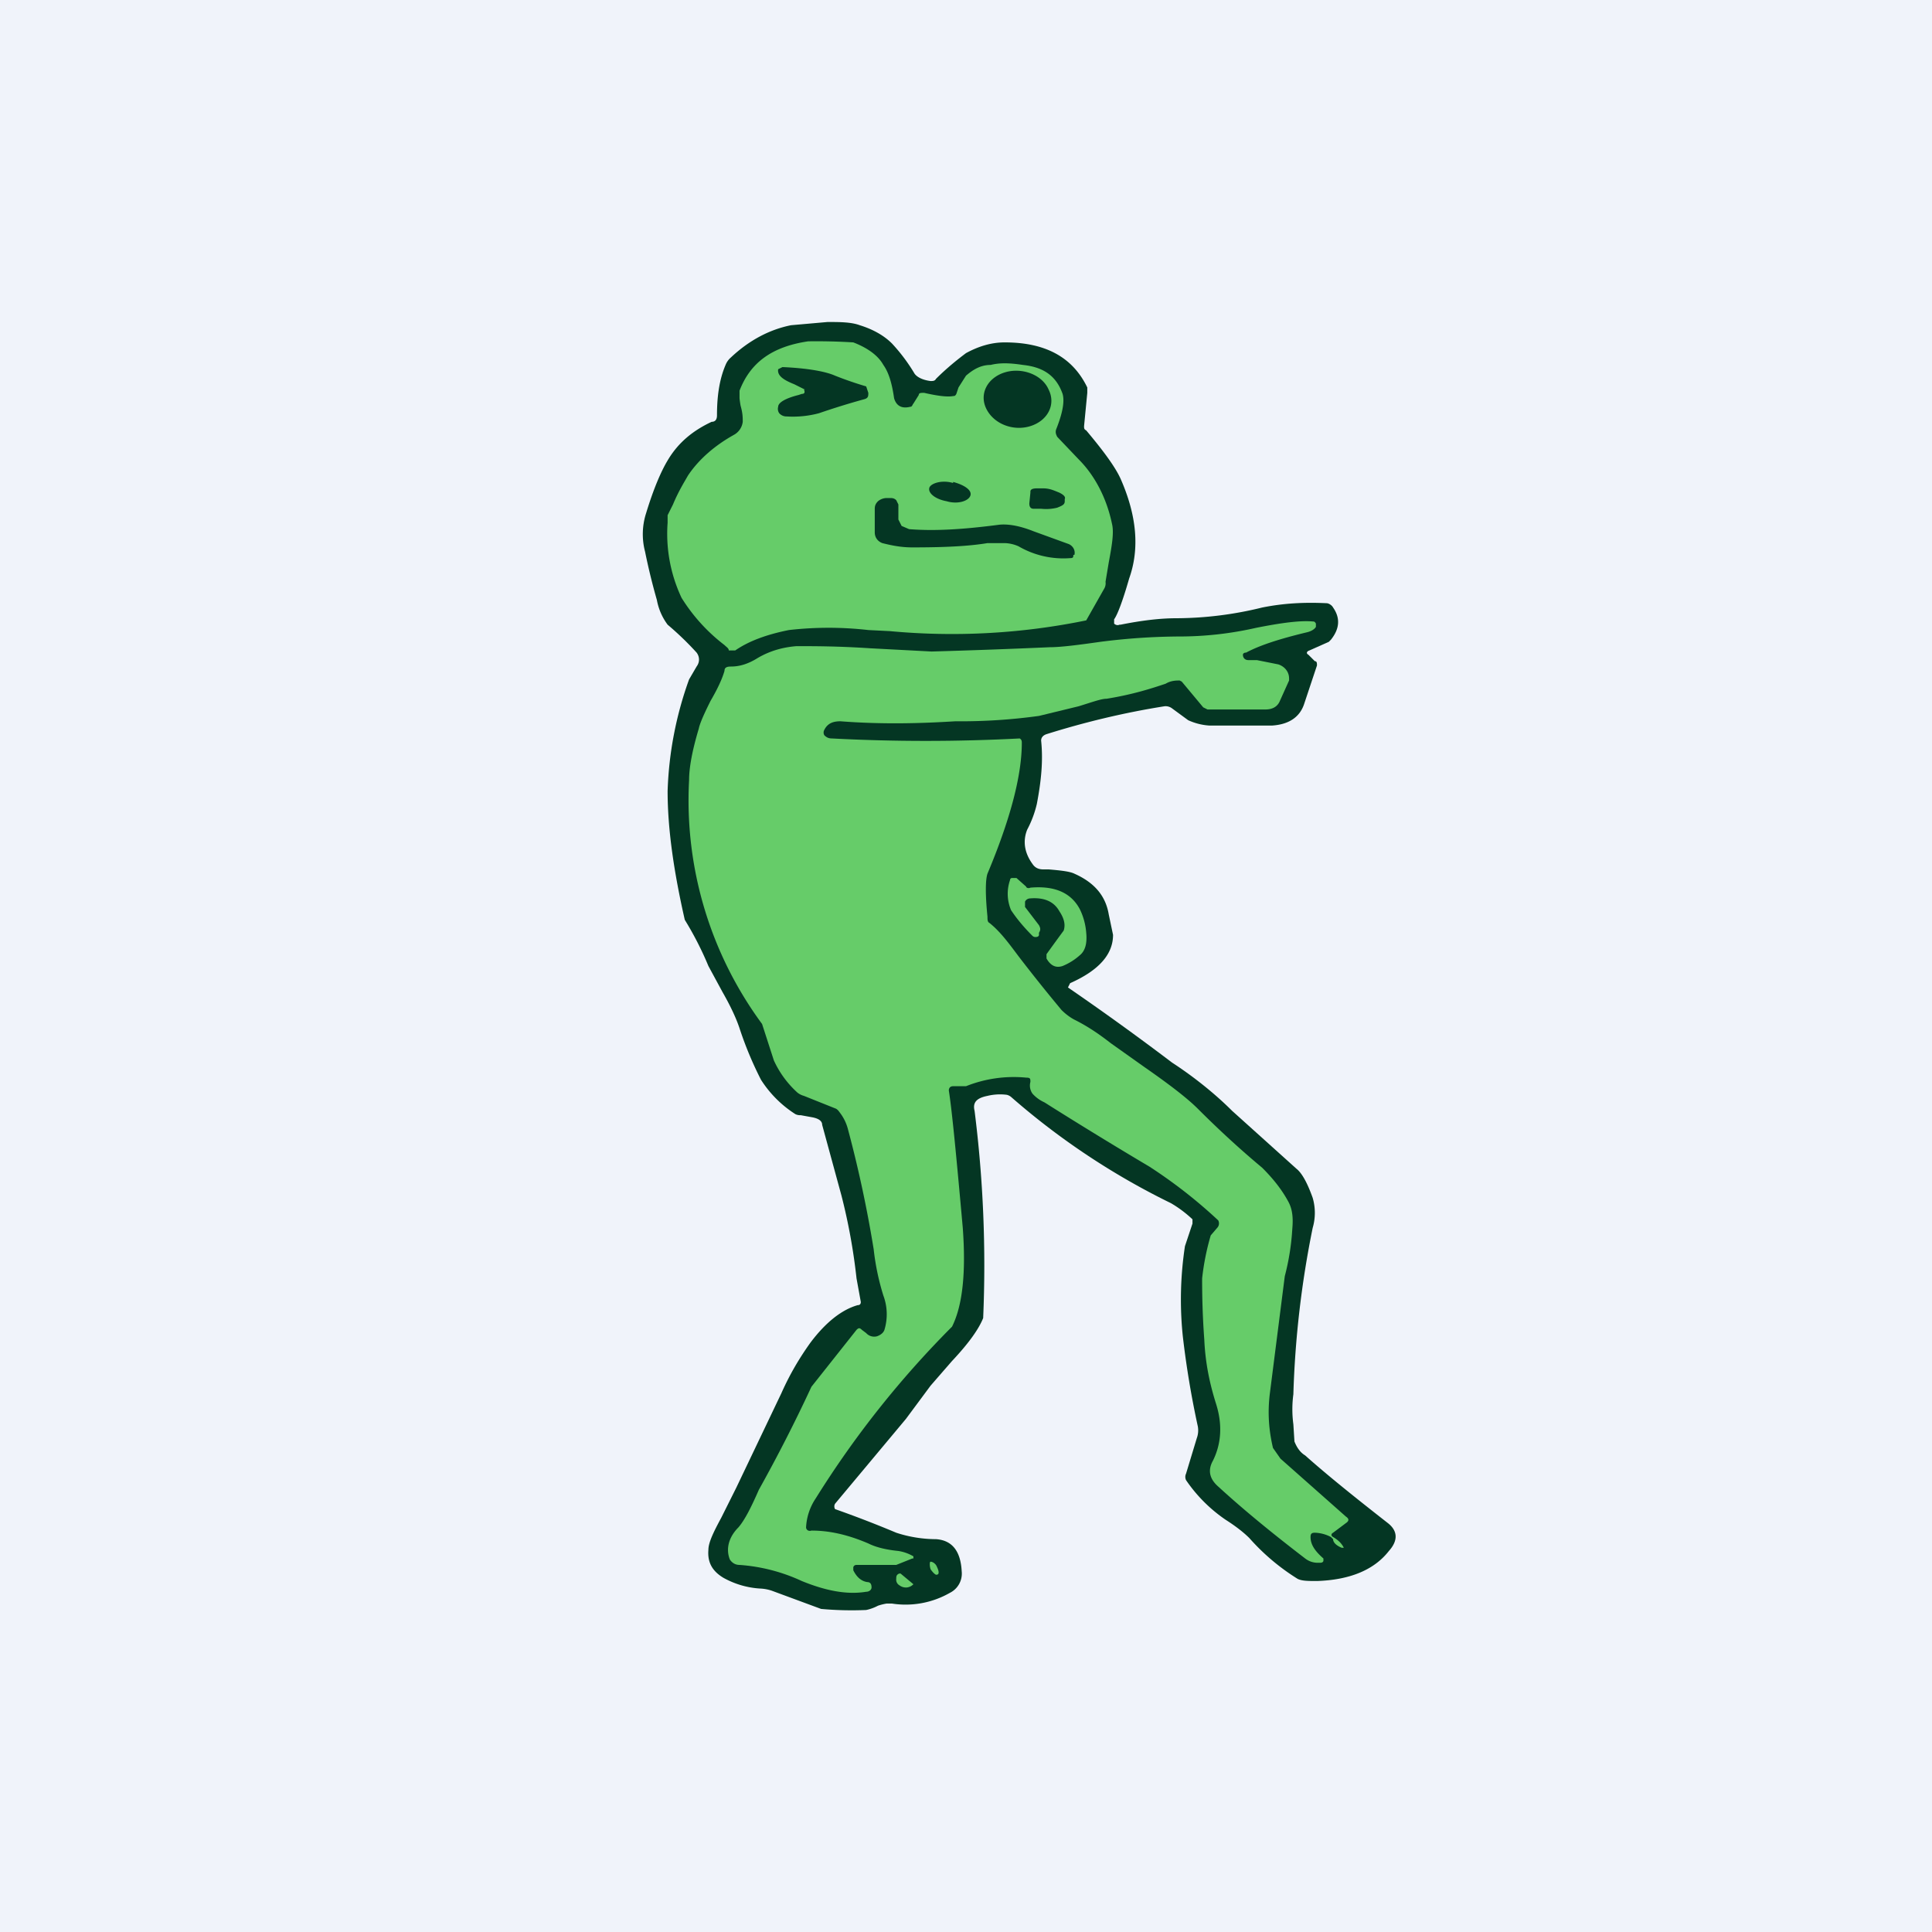 <!-- by TradingView --><svg width="18" height="18" viewBox="0 0 18 18" xmlns="http://www.w3.org/2000/svg"><path fill="#F0F3FA" d="M0 0h18v18H0z"/><path d="M10.38 5.77v.04c.01.01.03.02.05.01h.01c.2-.04.37-.06.52-.06a3.38 3.38 0 0 0 .8-.1c.2-.04.39-.05.6-.04.02 0 .05.02.06.04.07.1.06.2-.02.3l-.02.02-.18.08c-.03.01-.03.03-.01.04l.06.06c.02 0 .02.02.02.04l-.12.36c-.04.12-.14.19-.3.2h-.58a.56.56 0 0 1-.2-.05l-.15-.11a.1.1 0 0 0-.07-.02c-.38.06-.75.15-1.1.26-.03.01-.05.03-.05.06.02.19 0 .38-.04.59a.99.99 0 0 1-.09.24c-.04.1-.03.21.05.32.02.03.05.05.1.05h.05c.12.01.2.02.24.04.18.08.29.2.32.38l.04.19c0 .18-.13.33-.4.45l-.02.04a25.61 25.61 0 0 1 .97.7c.2.13.4.29.56.45l.6.54c.05.04.1.13.15.27a.5.5 0 0 1 0 .28 9.1 9.1 0 0 0-.18 1.55 1.05 1.05 0 0 0 0 .28l.01.16c.02.05.05.1.1.13.19.17.45.38.77.63.09.07.1.16.01.26-.14.18-.37.27-.67.28-.08 0-.14 0-.18-.02a2.03 2.03 0 0 1-.45-.38c-.04-.04-.11-.1-.22-.17a1.4 1.4 0 0 1-.37-.37.07.07 0 0 1 0-.06l.1-.33a.21.21 0 0 0 .01-.11 8.52 8.52 0 0 1-.14-.84 3.3 3.3 0 0 1 .02-.84l.07-.21v-.04a1.11 1.11 0 0 0-.2-.15 6.76 6.76 0 0 1-1.49-.99.1.1 0 0 0-.04-.02.5.5 0 0 0-.18.01c-.1.02-.14.06-.12.14a11.47 11.47 0 0 1 .08 1.93c-.04.1-.13.23-.29.4l-.2.23-.23.31-.66.79a.05.05 0 0 0 0 .05 10.3 10.3 0 0 1 .57.22c.12.04.25.06.37.06.15.01.23.11.24.3a.2.2 0 0 1-.11.2.83.83 0 0 1-.54.1h-.05a.52.52 0 0 0-.08.02.42.42 0 0 1-.11.04 3.13 3.13 0 0 1-.42-.01l-.46-.17a.4.4 0 0 0-.11-.02.8.8 0 0 1-.34-.1c-.1-.06-.15-.14-.14-.26 0-.07.05-.17.12-.3l.14-.28.42-.88c.08-.18.17-.33.27-.47.15-.2.3-.31.44-.35.02 0 .03-.01.03-.03l-.04-.22a5.5 5.5 0 0 0-.14-.77l-.18-.66c0-.04-.04-.06-.09-.07l-.11-.02a.1.1 0 0 1-.05-.01 1.05 1.05 0 0 1-.32-.32 3.34 3.34 0 0 1-.2-.48c-.03-.09-.08-.2-.16-.34L6.6 9a3.05 3.05 0 0 0-.22-.43c-.1-.44-.16-.84-.16-1.2a3.37 3.37 0 0 1 .2-1.04l.07-.12c.03-.04.03-.09 0-.13a2.85 2.85 0 0 0-.27-.26.55.55 0 0 1-.1-.23 5.83 5.83 0 0 1-.11-.45.64.64 0 0 1 .01-.36c.07-.23.14-.39.2-.49.1-.17.24-.28.41-.36.04 0 .05-.03.05-.06 0-.17.02-.33.08-.47a.18.18 0 0 1 .05-.07c.17-.16.36-.26.56-.3L7.71 3c.11 0 .22 0 .3.03.13.04.23.1.3.17a1.65 1.65 0 0 1 .21.28c.02.03.07.06.15.07.02 0 .04 0 .05-.02.1-.1.2-.18.28-.24.11-.06.23-.1.36-.1.37 0 .63.13.77.42v.05l-.03.31c0 .02 0 .03.02.04.16.19.27.34.32.45.15.34.18.65.08.93-.06.21-.11.34-.14.38Z" fill="#043623"/><path d="M8.56 3.68c0-.02.02-.02.05-.02.13.03.22.04.27.03.01 0 .02 0 .03-.02l.02-.06L9 3.5c.07-.06.14-.1.23-.1.08-.02.17-.02.3 0 .19.02.31.1.37.27.02.07 0 .18-.06.33-.01.03 0 .05.01.07l.2.21c.15.15.26.36.31.6.02.08 0 .2-.03.36l-.03.18a.1.1 0 0 1-.01.06l-.17.3a6.22 6.22 0 0 1-1.83.1l-.2-.01a3.26 3.26 0 0 0-.74 0c-.2.04-.37.1-.5.19h-.06c0-.02-.02-.03-.04-.05a1.65 1.65 0 0 1-.4-.44 1.4 1.4 0 0 1-.13-.7V4.8l.05-.1c.05-.12.1-.2.14-.27.1-.15.25-.28.43-.38a.16.16 0 0 0 .08-.12c0-.04 0-.08-.02-.15a.92.92 0 0 1-.01-.07v-.07c.1-.26.3-.41.64-.46a5.58 5.58 0 0 1 .42.01c.13.05.23.12.28.21.05.07.08.17.1.31.02.07.07.1.15.08.02 0 .02-.02.03-.03l.05-.08Z" fill="#66CC69"/><path d="m7.5 3.63-.1-.05c-.1-.04-.16-.08-.15-.14l.04-.02c.23.01.4.04.49.08a3.35 3.35 0 0 0 .29.1l.02.06c0 .03 0 .05-.04.06a6.95 6.95 0 0 0-.42.13.94.94 0 0 1-.3.03.09.09 0 0 1-.07-.03.07.07 0 0 1-.01-.06c0-.04.07-.08.19-.11l.03-.01c.03 0 .03-.02.02-.04ZM9.77 3.63c-.06-.14-.25-.21-.41-.16-.16.05-.24.2-.17.34.07.14.25.21.41.16.16-.05.24-.2.17-.34ZM8.88 4.5c-.1-.03-.2 0-.22.04-.02.05.05.11.16.13.1.03.2 0 .22-.05.02-.05-.05-.1-.16-.13ZM9.6 4.58c0-.02.02-.03.06-.03h.06c.06 0 .1.02.15.04.04.02.06.04.05.06v.02c0 .03-.02.04-.07.06a.43.43 0 0 1-.15.01h-.07c-.03 0-.04-.02-.04-.05l.01-.1ZM10 5.17c0 .02 0 .03-.03.03a.83.83 0 0 1-.48-.11.34.34 0 0 0-.13-.03H9.2c-.18.03-.41.04-.7.04-.11 0-.2-.02-.28-.04-.05-.02-.07-.06-.07-.1v-.22c0-.03.01-.05.03-.07a.13.13 0 0 1 .08-.03h.03c.02 0 .04 0 .06.02l.02.04v.14l.03.06.07.03c.25.02.52 0 .83-.04.07-.01.18 0 .33.06l.33.12c.04.02.06.06.05.1Z" fill="#043623"/><path d="m8.5 14.52-.15.06H7.99c-.02 0-.03 0-.04.02v.03c.03.06.07.1.13.11.03 0 .04.02.04.05 0 .02-.02.04-.05.04-.18.03-.38-.01-.6-.1a1.65 1.65 0 0 0-.58-.15c-.04 0-.07-.02-.09-.05-.04-.1-.01-.21.08-.3.06-.07.12-.19.19-.35a14.43 14.43 0 0 0 .49-.96l.42-.53c.02-.02.03-.02.05 0l.04.03a.1.1 0 0 0 .1.03c.03-.01.06-.03.07-.06a.5.5 0 0 0-.01-.32 2.27 2.27 0 0 1-.09-.43 11.33 11.33 0 0 0-.24-1.12.43.43 0 0 0-.08-.16.1.1 0 0 0-.03-.03l-.3-.12a.17.17 0 0 1-.06-.03.92.92 0 0 1-.22-.3l-.11-.34a3.51 3.51 0 0 1-.68-2.27c0-.12.03-.28.09-.48.01-.05.05-.14.11-.26.07-.12.11-.21.13-.28 0-.03.02-.04.06-.04.09 0 .17-.03.25-.08.12-.07.24-.1.36-.11.16 0 .39 0 .69.02l.57.03a69 69 0 0 0 1.1-.04c.1 0 .26-.02.47-.05a5.95 5.95 0 0 1 .73-.05 3.22 3.22 0 0 0 .72-.08c.25-.05.42-.07.53-.06.01 0 .02 0 .03.02v.03c-.01.02-.04.04-.08.05-.25.06-.44.12-.57.19-.02 0-.03.01-.03.02 0 .03.02.05.05.05h.08l.2.04c.06.02.1.07.1.13v.02l-.09.2c-.02.04-.06.07-.13.07h-.54l-.04-.02-.2-.24-.02-.01c-.03 0-.08 0-.13.03-.12.04-.3.1-.55.14-.05 0-.13.03-.26.07l-.37.09a5.33 5.33 0 0 1-.78.05c-.32.02-.68.03-1.07 0-.07 0-.12.02-.15.08a.05.05 0 0 0 0 .05c.02.02.04.03.07.03a16.82 16.82 0 0 0 1.75 0c.02.01.02.03.02.04 0 .31-.11.72-.32 1.22-.02.06-.02.2 0 .4 0 .03 0 .05.02.06.1.08.18.19.27.31a15.75 15.75 0 0 0 .4.5c.05.05.1.08.12.09.14.07.25.15.34.22l.31.22c.23.16.4.29.5.39.22.22.42.4.6.55.1.1.18.2.24.31.04.07.05.15.04.26a2.24 2.24 0 0 1-.07.44l-.14 1.1c-.02.17-.01.33.03.5l.07.1.61.54c.03.02.03.04 0 .06l-.12.09c-.02.01-.02.03 0 .04.05.03.08.06.1.1h-.02c-.05-.02-.08-.05-.08-.08l-.02-.02a.34.34 0 0 0-.15-.04c-.03 0-.04.01-.04.04 0 .07.04.13.12.2v.02c0 .01-.01.02-.03.02h-.02a.19.19 0 0 1-.12-.04c-.3-.23-.57-.45-.81-.67-.08-.07-.1-.15-.05-.24.08-.16.09-.34.03-.53s-.1-.38-.11-.6a7.5 7.5 0 0 1-.02-.57 2.32 2.32 0 0 1 .08-.4l.06-.07a.06.06 0 0 0 .01-.07 4.6 4.6 0 0 0-.64-.5 42.43 42.43 0 0 1-.98-.6.33.33 0 0 1-.11-.08.13.13 0 0 1-.02-.11c0-.03 0-.04-.04-.04a1.2 1.2 0 0 0-.56.08h-.12c-.03 0-.04.02-.04.04.03.19.07.61.13 1.28.03.41 0 .72-.1.92a9.02 9.02 0 0 0-1.27 1.6.53.53 0 0 0-.09.27c0 .02.02.04.05.03.15 0 .32.03.53.12.08.04.18.06.28.07a.4.4 0 0 1 .14.05v.02Z" fill="#66CC69"/><path d="M9.6 8.37c-.02 0-.04.01-.05.03v.05l.13.17c.01.02.02.04 0 .07v.02c0 .01-.01.02-.03.02a.04.04 0 0 1-.03-.01c-.1-.1-.16-.18-.2-.24a.39.39 0 0 1-.01-.28s0-.02.02-.02h.04l.09.08c0 .01.02.02.04.01.23-.02.38.05.46.2a.6.6 0 0 1 .06.22c.01.1-.01.17-.06.21a.55.55 0 0 1-.16.1c-.06.02-.11 0-.15-.07v-.04a22.1 22.1 0 0 1 .16-.22c.02-.06 0-.12-.04-.18-.05-.09-.14-.13-.27-.12ZM8.73 14.6c-.01-.03-.04-.05-.06-.05-.01 0-.01.04 0 .07.02.03.05.06.06.05.02 0 .02-.03 0-.07ZM8.51 14.76a.1.1 0 0 1-.06.03.1.1 0 0 1-.07-.02.06.06 0 0 1-.03-.06c0-.02 0-.04.03-.05h.01l.12.1Z" fill="#66CC69"/></svg>
